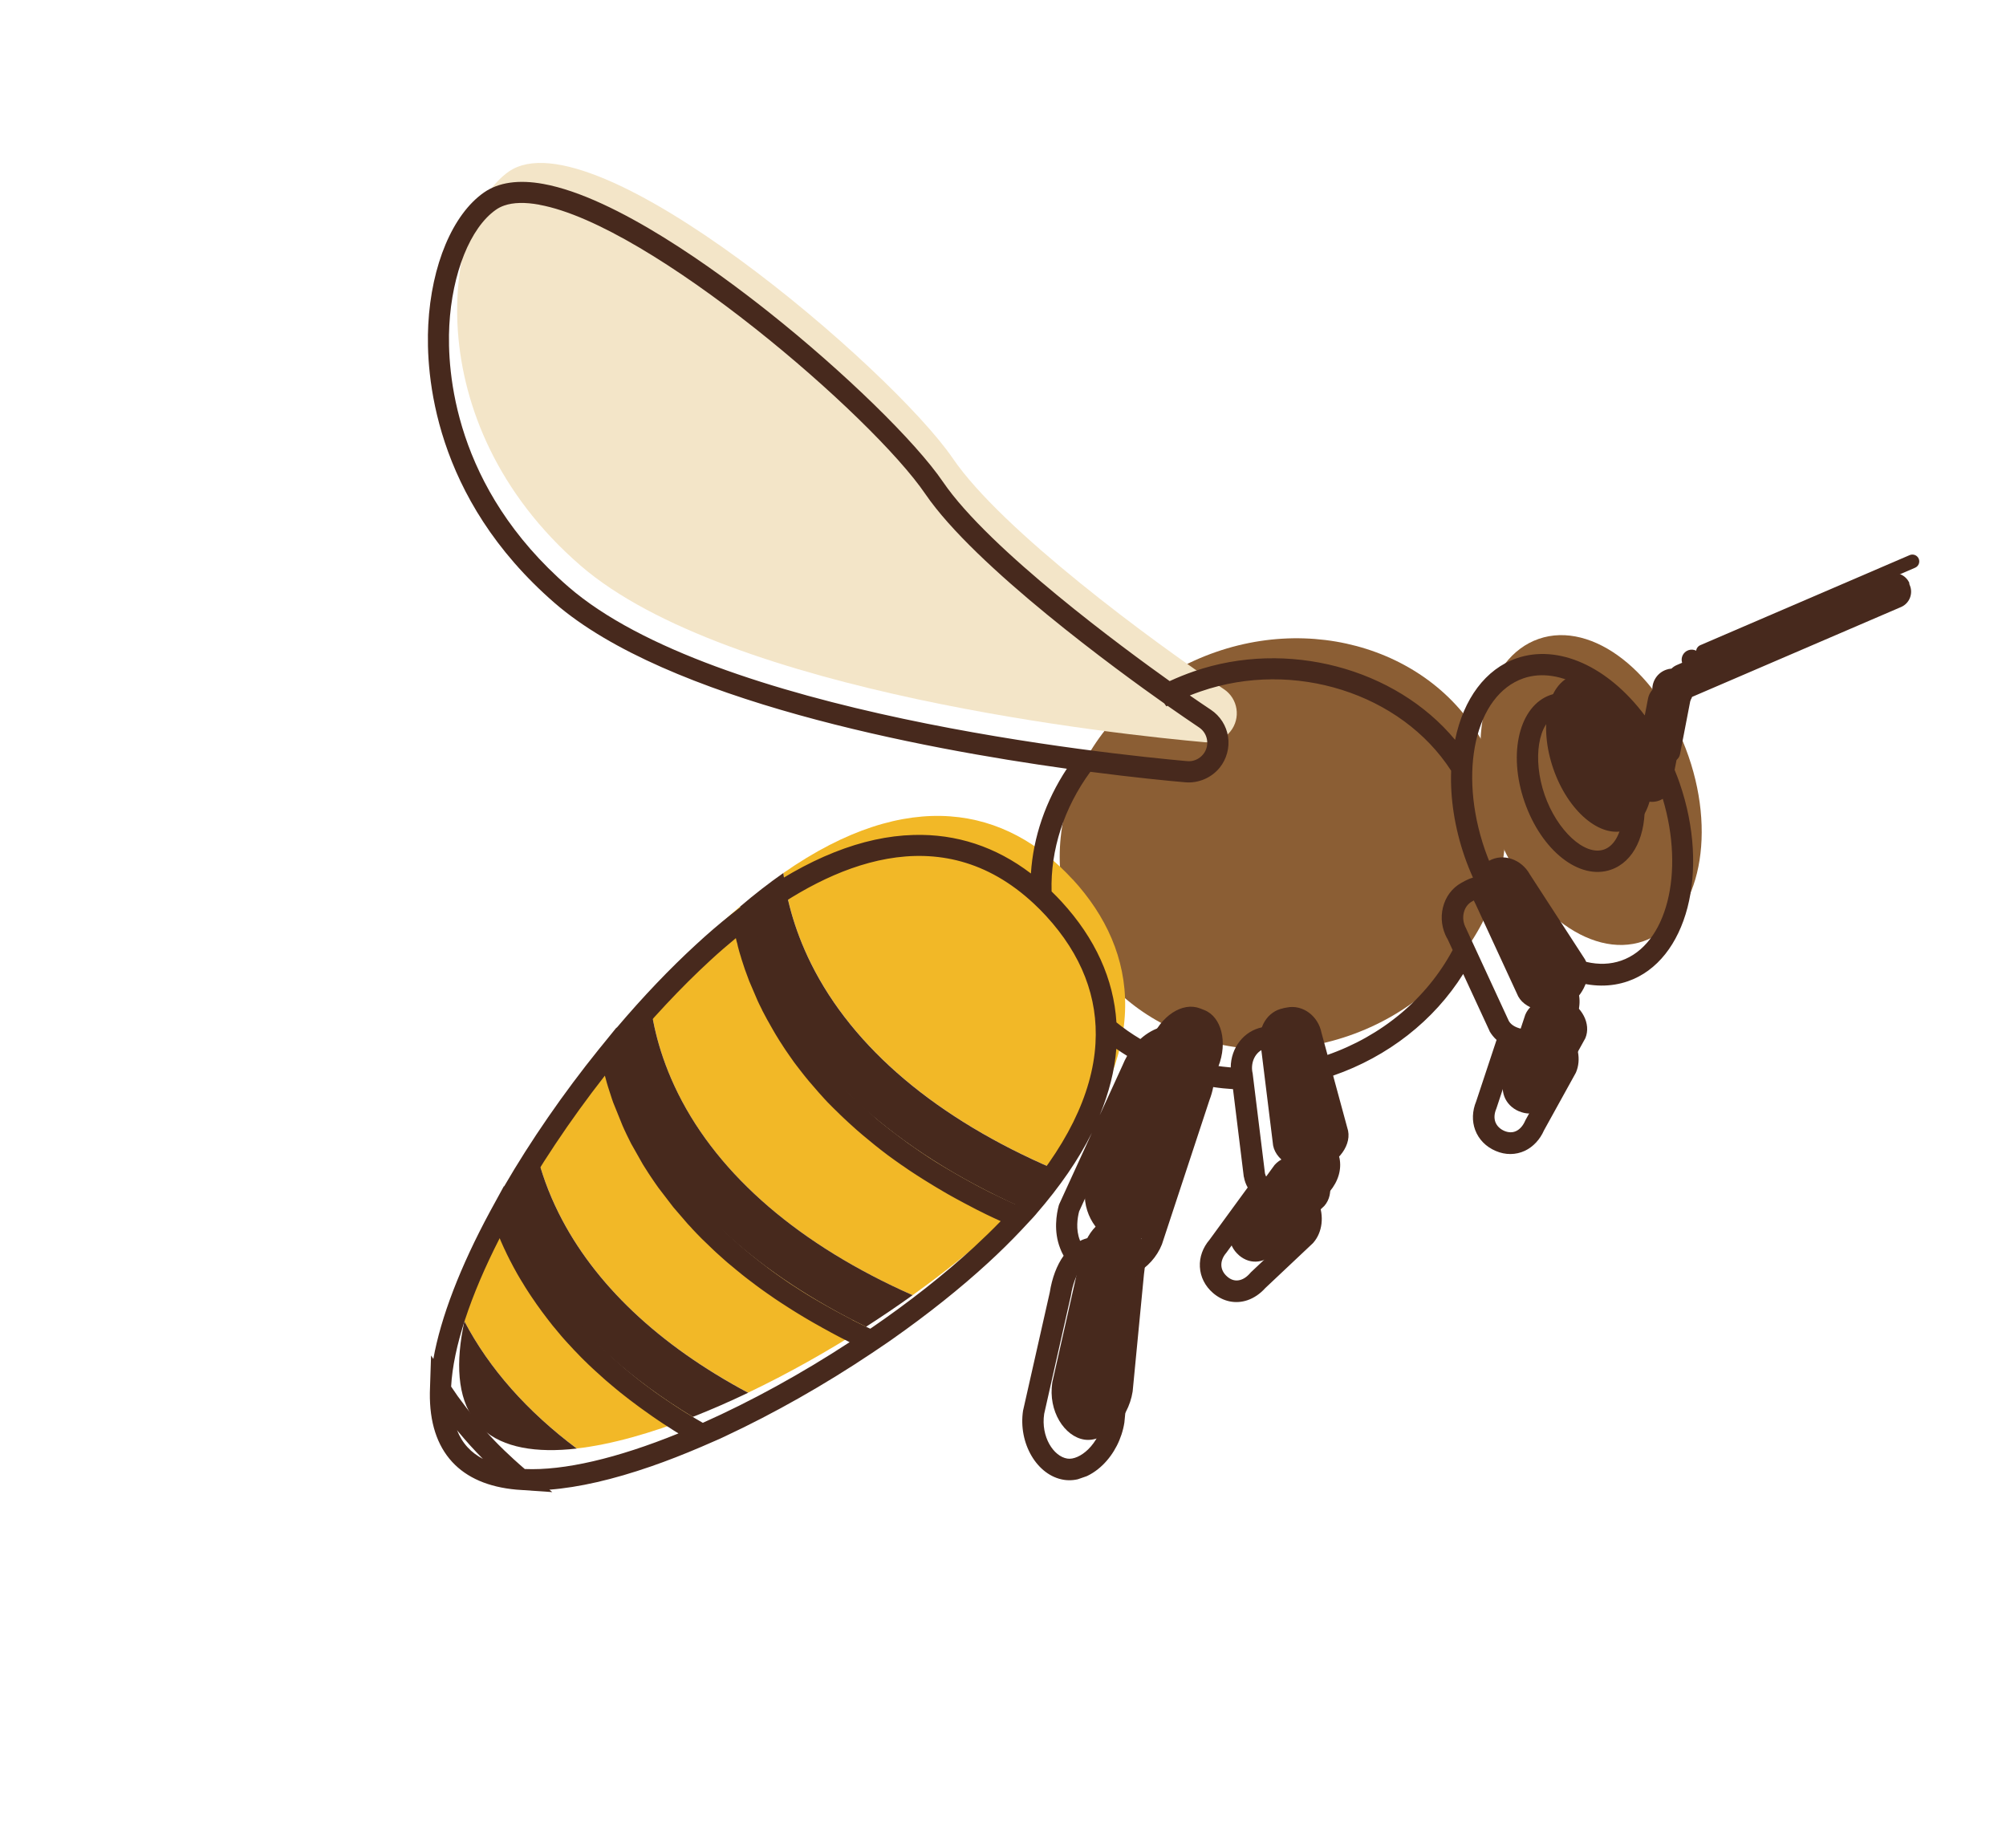 <svg viewBox="0 0 152 140" fill="none" xmlns="http://www.w3.org/2000/svg">
<g clip-path="url(#clip0_311_1280)">
<g clip-path="url(#clip1_311_1280)">
<path d="M102.21 78.478C111.107 75.398 116.065 66.392 113.285 58.362C110.505 50.331 101.04 46.318 92.144 49.398C83.247 52.477 78.289 61.484 81.069 69.514C83.849 77.544 93.314 81.558 102.21 78.478Z" fill="#8B5E34"/>
<path d="M124.523 71.316C128.603 69.903 130.135 63.63 127.945 57.305C125.755 50.979 120.673 46.996 116.593 48.408C112.513 49.821 110.98 56.094 113.17 62.419C115.36 68.745 120.443 72.728 124.523 71.316Z" fill="#8B5E34"/>
<path d="M123.218 62.897C125.146 62.229 125.802 59.067 124.683 55.833C123.563 52.599 121.092 50.519 119.164 51.187C117.235 51.854 116.579 55.017 117.699 58.251C118.818 61.484 121.289 63.565 123.218 62.897Z" fill="#47291D"/>
<path d="M93.225 55.429C94.04 54.422 93.813 52.933 92.736 52.218C87.346 48.615 75.919 40.196 72.2 34.735C67.603 28.004 44.946 8.532 38.544 13.006C33.592 16.466 31.431 31.964 43.976 42.842C55.172 52.553 85.019 55.683 91.315 56.241C92.05 56.309 92.765 55.999 93.225 55.429Z" fill="#F3E5C8"/>
<path d="M144.698 42.062L128.837 48.884C128.571 48.998 128.448 49.305 128.561 49.569C128.675 49.833 128.983 49.955 129.249 49.84L145.11 43.018C145.376 42.904 145.499 42.597 145.386 42.333C145.272 42.069 144.964 41.947 144.698 42.062Z" fill="#47291D"/>
<path d="M127.298 57.151L128.456 51.148C128.53 50.766 128.28 50.396 127.897 50.323C127.515 50.249 127.145 50.499 127.071 50.882L125.913 56.884C125.839 57.266 126.09 57.636 126.472 57.71C126.855 57.783 127.224 57.533 127.298 57.151Z" fill="#47291D"/>
<path d="M128.436 50.708C128.834 50.57 129.046 50.135 128.908 49.737C128.77 49.338 128.335 49.127 127.936 49.265C127.538 49.403 127.327 49.838 127.465 50.236C127.602 50.635 128.037 50.846 128.436 50.708Z" fill="#47291D"/>
<path d="M93.882 95.112C92.973 94.325 92.934 93.106 93.72 92.191L96.576 88.273C97.363 87.363 98.99 87.375 99.9 88.162C100.809 88.949 101.146 90.455 100.352 91.366L96.737 94.773C95.949 95.683 94.791 95.899 93.874 95.108L93.882 95.112Z" fill="#47291D"/>
<path d="M84.754 92.33C86.245 92.56 87.022 94.351 86.681 96.55L85.824 105.43C85.482 107.628 83.655 109.315 82.163 109.079C80.672 108.849 79.4 106.934 79.736 104.738L81.747 95.828C82.088 93.63 83.256 92.096 84.752 92.324L84.754 92.33Z" fill="#47291D"/>
<path d="M97.222 76.393L97.524 76.336C98.71 76.103 99.881 76.971 100.135 78.259L102.149 85.679C102.405 86.973 101.104 88.32 99.92 88.559L99.618 88.615C98.431 88.848 96.722 88.085 96.468 86.797L95.526 79.17C95.27 77.876 96.031 76.634 97.218 76.401L97.222 76.393Z" fill="#47291D"/>
<path d="M90.917 76.399L91.25 76.53C92.558 77.042 93.04 78.97 92.32 80.807L88.713 91.754C87.993 93.591 85.733 94.442 84.426 93.929L84.093 93.798C82.785 93.286 81.703 91.128 82.429 89.289L87.226 78.813C87.946 76.976 89.612 75.892 90.919 76.405L90.917 76.399Z" fill="#47291D"/>
<path d="M115.102 84.206C113.994 83.734 113.582 82.583 114.054 81.475L115.578 76.875C116.05 75.767 117.602 75.285 118.711 75.757C119.819 76.228 120.596 77.561 120.123 78.669L117.723 83.011C117.25 84.119 116.211 84.678 115.1 84.2L115.102 84.206Z" fill="#47291D"/>
<path d="M112.572 65.363L112.842 65.215C113.9 64.63 115.281 65.097 115.92 66.251L120.104 72.701C120.744 73.855 119.916 75.538 118.864 76.121L118.594 76.269C117.536 76.854 115.671 76.651 115.038 75.495L111.814 68.514C111.174 67.36 111.518 65.94 112.578 65.361L112.572 65.363Z" fill="#47291D"/>
<path d="M55.189 93.633C52.081 90.828 49.661 87.675 48.002 84.266C47.128 82.475 46.56 80.796 46.188 79.323C44.177 81.942 42.301 84.693 40.672 87.427C40.998 88.744 41.521 90.274 42.338 91.921C45.018 97.29 49.923 101.923 56.689 105.522C59.681 104.096 62.719 102.387 65.628 100.525C61.581 98.545 58.083 96.238 55.195 93.631L55.189 93.633Z" fill="#F2B827"/>
<path d="M81.273 66.629C76.253 61.167 68.869 59.521 59.362 66.145C59.555 67.79 60.08 70.257 61.474 73.039C64.657 79.424 71.001 84.771 79.856 88.57C87.325 79.62 86.313 72.106 81.28 66.627L81.273 66.629Z" fill="#F2B827"/>
<path d="M36.261 107.981C36.358 108.084 36.453 108.181 36.555 108.276C36.348 108.053 36.147 107.828 35.943 107.598C36.043 107.727 36.143 107.857 36.255 107.983L36.261 107.981Z" fill="#F2B827"/>
<path d="M38.95 93.314C38.705 92.803 38.476 92.301 38.278 91.808C36.813 94.758 35.734 97.596 35.185 100.106C37.062 103.686 39.939 106.934 43.702 109.751C46.31 109.451 49.323 108.599 52.493 107.351C50.13 105.925 48.006 104.36 46.135 102.674C43.027 99.869 40.607 96.716 38.948 93.308L38.95 93.314Z" fill="#F2B827"/>
<path d="M65.266 83.793C62.158 80.988 59.738 77.835 58.079 74.426C57.042 72.301 56.438 70.34 56.078 68.685C55.618 69.077 55.152 69.492 54.684 69.921C52.859 71.593 51.022 73.508 49.239 75.577C49.392 77.207 49.883 79.851 51.388 82.875C54.498 89.108 60.615 94.355 69.149 98.135C71.542 96.424 73.783 94.628 75.742 92.828C76.26 92.347 76.754 91.875 77.228 91.403C72.525 89.273 68.504 86.717 65.258 83.788L65.266 83.793Z" fill="#F2B827"/>
<path d="M35.95 107.596C36.151 107.82 36.354 108.051 36.561 108.274C38.122 109.698 40.634 110.108 43.704 109.757C39.941 106.939 37.064 103.692 35.188 100.112C34.511 103.241 34.659 105.866 35.952 107.602L35.95 107.596Z" fill="#47291D"/>
<path d="M40.672 87.427C39.792 88.902 38.992 90.37 38.278 91.808C38.482 92.298 38.705 92.803 38.95 93.314C40.609 96.722 43.029 99.875 46.137 102.68C48.008 104.366 50.132 105.931 52.495 107.357C53.87 106.82 55.273 106.204 56.69 105.529C49.931 101.928 45.02 97.297 42.339 91.928C41.517 90.283 41 88.751 40.674 87.433L40.672 87.427Z" fill="#47291D"/>
<path d="M51.389 82.875C49.883 79.851 49.387 77.21 49.239 75.577C48.197 76.78 47.18 78.035 46.188 79.323C46.56 80.796 47.128 82.475 48.002 84.266C49.661 87.675 52.081 90.828 55.189 93.633C58.077 96.24 61.574 98.547 65.622 100.527C66.827 99.754 68.009 98.955 69.15 98.135C60.616 94.355 54.499 89.108 51.389 82.875Z" fill="#47291D"/>
<path d="M61.47 73.041C60.079 70.25 59.55 67.792 59.357 66.147C58.293 66.892 57.196 67.737 56.081 68.691C56.433 70.342 57.045 72.307 58.082 74.432C59.742 77.841 62.161 80.994 65.269 83.799C68.515 86.727 72.537 89.284 77.24 91.413C78.207 90.449 79.078 89.504 79.852 88.572C70.996 84.773 64.653 79.426 61.47 73.041Z" fill="#47291D"/>
<path d="M144.681 44.181C144.405 43.544 143.665 43.245 143.022 43.523L127.041 50.397C126.898 50.46 126.77 50.545 126.653 50.661C126.518 50.667 126.385 50.699 126.257 50.743C125.602 50.97 125.186 51.587 125.201 52.265C125.03 52.462 124.914 52.7 124.868 52.963L124.628 54.209C121.831 50.482 118.067 48.788 114.917 49.878C112.581 50.687 110.904 52.924 110.256 56.057C105.735 50.613 97.514 48.429 90.469 50.867C89.845 51.083 89.231 51.33 88.629 51.607C85.33 49.258 74.972 41.674 71.453 36.513C69.379 33.467 63.971 28.194 58.302 23.688C54.267 20.479 46.679 14.941 41.175 13.937C39.297 13.595 37.776 13.813 36.668 14.587C34.302 16.241 32.686 20.079 32.451 24.602C32.257 28.276 32.804 37.69 42.032 45.692C50.556 53.083 69.824 56.714 80.839 58.246C79.232 60.684 78.293 63.412 78.115 66.184C75.454 64.155 72.463 63.171 69.229 63.264C65.354 63.367 61.19 65.028 56.84 68.19L56.831 68.165L55.781 68.987L55.403 69.282C54.501 69.999 53.603 70.768 52.732 71.576C50.737 73.41 48.717 75.526 46.723 77.879L46.715 77.855L45.611 79.216L45.385 79.492C42.697 82.825 40.22 86.413 38.195 89.9L38.184 89.87L37.127 91.803C34.87 95.986 33.398 99.822 32.836 102.966L32.663 102.704L32.579 105.273L32.572 105.528C32.542 107.756 33.11 109.517 34.262 110.768C35.371 111.972 37.006 112.679 39.126 112.869L41.848 113.056L41.627 112.872C43.856 112.703 46.45 112.106 49.337 111.107C50.541 110.69 51.821 110.192 53.145 109.624L54.526 109.023L54.98 108.811L54.974 108.813C58.64 107.099 62.465 104.933 66.068 102.522L67.25 101.723L67.62 101.465C70.324 99.564 72.766 97.617 74.886 95.671C75.749 94.879 76.587 94.056 77.374 93.222L78.288 92.242L78.524 91.975L78.518 91.977C80.32 89.903 81.728 87.855 82.738 85.828L80.27 91.22L80.23 91.323C80.049 91.988 79.825 93.298 80.33 94.581C80.368 94.691 80.452 94.894 80.594 95.146C80.077 95.866 79.717 96.826 79.543 97.926L77.534 106.821L77.522 106.866C77.137 109.354 78.583 111.81 80.617 112.126C81.066 112.196 81.536 112.15 82.007 111.987C82.551 111.798 83.09 111.455 83.561 110.997C84.412 110.169 85.008 109.004 85.197 107.789L86.054 98.909C86.184 98.077 86.162 97.263 86.009 96.543C86.953 96.025 87.664 95.231 88.042 94.286L91.649 83.339C91.772 83.022 91.865 82.696 91.928 82.366C92.421 82.442 92.925 82.493 93.428 82.524L94.244 89.155L94.259 89.197C94.305 89.469 94.404 89.736 94.544 89.982C94.534 89.992 94.524 90.002 94.514 90.013L91.652 93.933C91.139 94.528 90.879 95.261 90.918 95.987C90.954 96.741 91.307 97.447 91.913 97.969C92.676 98.629 93.634 98.825 94.539 98.511C95.034 98.34 95.497 98.016 95.873 97.598L99.477 94.201L99.522 94.151C100.206 93.36 100.346 92.141 99.89 91.061C100.213 90.846 100.511 90.579 100.757 90.281C101.405 89.502 101.667 88.618 101.5 87.759L99.892 81.847C100.279 81.741 100.663 81.621 101.03 81.495C105.17 80.061 108.651 77.337 110.87 73.797L112.861 78.104L112.876 78.147C113.014 78.386 113.19 78.599 113.403 78.799C113.395 78.816 113.391 78.824 113.383 78.84L111.855 83.448C111.553 84.176 111.525 84.945 111.78 85.624C112.046 86.332 112.596 86.894 113.335 87.207C114.075 87.526 114.853 87.516 115.549 87.193C116.172 86.896 116.691 86.339 116.993 85.646L119.389 81.312L119.417 81.255C119.83 80.291 119.591 79.087 118.826 78.202C119.068 77.892 119.271 77.548 119.416 77.197C119.796 76.257 119.778 75.333 119.356 74.569L119.193 74.317C120.629 74.785 122.051 74.799 123.348 74.35C127.837 72.796 129.596 66.048 127.264 59.313C127.157 59.001 127.03 58.675 126.891 58.333L127.809 53.567C127.823 53.507 127.828 53.444 127.834 53.38C128.004 53.219 128.135 53.023 128.216 52.803L144.048 45.994C144.358 45.86 144.595 45.614 144.72 45.303C144.843 44.987 144.842 44.645 144.707 44.336L144.665 44.214L144.681 44.181ZM35.514 109.397L35.669 109.569C35.76 109.674 35.855 109.771 35.953 109.874L36.127 110.061C36.216 110.16 36.309 110.251 36.404 110.348L36.584 110.532C36.584 110.532 36.589 110.544 36.595 110.542C36.142 110.302 35.754 110.012 35.435 109.664C35.097 109.301 34.828 108.861 34.626 108.356L34.688 108.437C34.819 108.597 34.956 108.755 35.093 108.913L35.151 108.982C35.267 109.119 35.389 109.255 35.511 109.391L35.514 109.397ZM36.018 107.511L35.985 107.475C35.784 107.229 35.583 106.984 35.371 106.709L35.321 106.644C35.132 106.394 34.941 106.139 34.745 105.871L34.695 105.806C34.52 105.559 34.352 105.309 34.183 105.059C34.344 102.102 35.612 98.227 37.864 93.813C37.873 93.838 37.879 93.856 37.888 93.88L37.97 94.078C38.01 94.173 38.056 94.267 38.094 94.356L38.182 94.552C38.23 94.651 38.28 94.757 38.331 94.863L38.41 95.034C38.486 95.193 38.57 95.355 38.653 95.518L38.712 95.628C38.777 95.756 38.842 95.884 38.915 96.016L39.023 96.211C39.08 96.315 39.136 96.418 39.191 96.516L39.324 96.744C39.376 96.835 39.431 96.933 39.489 97.022L39.629 97.247C39.689 97.343 39.743 97.44 39.804 97.536L39.954 97.771C40.014 97.867 40.075 97.962 40.143 98.061L40.299 98.295C40.368 98.394 40.437 98.494 40.505 98.593L40.659 98.82C40.738 98.93 40.818 99.04 40.897 99.149L41.042 99.352C41.171 99.526 41.3 99.701 41.435 99.873L41.572 100.051C41.667 100.169 41.757 100.289 41.854 100.412C41.9 100.465 41.939 100.52 41.985 100.572L42.041 100.635C42.126 100.743 42.215 100.842 42.3 100.949C42.348 101.008 42.404 101.071 42.452 101.129L42.499 101.188C42.589 101.287 42.672 101.389 42.761 101.488C42.831 101.573 42.908 101.656 42.983 101.733C43.072 101.832 43.161 101.931 43.256 102.028C43.333 102.111 43.409 102.194 43.486 102.277C43.581 102.374 43.679 102.477 43.774 102.574C43.85 102.657 43.933 102.738 44.01 102.821C44.113 102.922 44.219 103.03 44.322 103.131L44.382 103.185C44.442 103.24 44.498 103.302 44.56 103.363C44.672 103.468 44.784 103.573 44.895 103.678L45.138 103.902C45.33 104.082 45.526 104.254 45.725 104.431L45.903 104.589C46.049 104.716 46.196 104.843 46.349 104.968C46.407 105.017 46.467 105.071 46.531 105.118L46.609 105.186C46.741 105.291 46.87 105.404 47.002 105.509C47.088 105.582 47.181 105.652 47.293 105.737C47.425 105.841 47.555 105.94 47.687 106.045C47.788 106.119 47.892 106.2 47.993 106.275C48.125 106.379 48.261 106.476 48.399 106.579C48.5 106.653 48.61 106.732 48.719 106.81C48.857 106.913 49.002 107.014 49.146 107.114C49.253 107.186 49.355 107.261 49.464 107.339C49.617 107.444 49.777 107.553 49.93 107.657L50.233 107.86C50.419 107.981 50.604 108.101 50.796 108.22L51.035 108.377C51.159 108.457 51.28 108.531 51.41 108.609C46.745 110.505 42.732 111.436 39.763 111.307C39.511 111.093 39.263 110.871 39.023 110.653L38.945 110.584C38.694 110.356 38.45 110.125 38.204 109.889L38.153 109.838C37.896 109.592 37.654 109.347 37.428 109.111L37.405 109.084C36.923 108.581 36.462 108.062 36.02 107.538L36.018 107.511ZM52.085 107.117C51.982 107.056 51.883 106.988 51.78 106.928C51.65 106.85 51.524 106.763 51.401 106.683L51.277 106.602C51.18 106.54 51.075 106.474 50.984 106.409C50.877 106.337 50.77 106.265 50.662 106.192L50.467 106.062C50.384 106.001 50.297 105.949 50.215 105.889C50.124 105.824 50.035 105.766 49.945 105.702L49.709 105.537C49.629 105.482 49.555 105.426 49.472 105.365C49.382 105.301 49.289 105.231 49.204 105.164L49.02 105.029C48.938 104.969 48.853 104.902 48.77 104.842C48.686 104.775 48.601 104.709 48.519 104.648L48.32 104.491C48.244 104.429 48.163 104.374 48.093 104.31C48.017 104.247 47.94 104.185 47.864 104.122L47.682 103.973C47.606 103.91 47.521 103.844 47.445 103.781C47.379 103.729 47.319 103.674 47.259 103.62L47.052 103.438C46.975 103.376 46.897 103.307 46.827 103.242C46.777 103.198 46.725 103.147 46.669 103.105L46.452 102.913C46.374 102.845 46.304 102.78 46.231 102.709L46.179 102.659C45.886 102.384 45.59 102.103 45.286 101.798L45.13 101.646C45.048 101.565 44.969 101.476 44.886 101.396L44.747 101.252C44.704 101.205 44.654 101.161 44.608 101.108C44.534 101.031 44.468 100.959 44.399 100.88L44.246 100.714C44.202 100.667 44.159 100.621 44.115 100.574C44.047 100.495 43.981 100.422 43.912 100.343L43.775 100.185C43.732 100.139 43.686 100.086 43.649 100.037C43.583 99.965 43.52 99.883 43.46 99.808L43.331 99.654C43.286 99.602 43.248 99.553 43.203 99.501C43.141 99.419 43.072 99.341 43.012 99.266L42.916 99.148C42.869 99.089 42.823 99.037 42.781 98.976C42.721 98.901 42.667 98.824 42.607 98.749L42.38 98.451C42.314 98.357 42.247 98.264 42.173 98.167L42.135 98.118C42.085 98.053 42.044 97.992 42 97.925C41.948 97.854 41.904 97.787 41.858 97.714L41.648 97.404C41.59 97.314 41.529 97.219 41.471 97.13L41.313 96.89C41.265 96.811 41.211 96.734 41.163 96.655L41.113 96.569C41.077 96.506 41.036 96.445 41 96.382C40.952 96.303 40.906 96.23 40.864 96.149L40.814 96.063C40.779 96 40.743 95.937 40.708 95.874C40.658 95.789 40.608 95.704 40.564 95.616L40.434 95.38C40.39 95.293 40.342 95.214 40.298 95.126L39.932 94.404C39.89 94.323 39.856 94.246 39.815 94.165C39.775 94.089 39.741 94.012 39.706 93.928C39.672 93.851 39.632 93.776 39.596 93.692C39.563 93.615 39.529 93.538 39.496 93.46C39.462 93.383 39.428 93.306 39.397 93.235C39.369 93.155 39.332 93.086 39.304 93.007C39.279 92.933 39.245 92.856 39.214 92.785C39.188 92.711 39.155 92.634 39.123 92.563L38.887 91.919C40.796 88.473 43.188 84.879 45.833 81.5L45.981 82.044C46.012 82.136 46.04 82.236 46.066 82.33L46.356 83.228L46.464 83.54L47.176 85.299C47.226 85.405 47.272 85.519 47.325 85.631L47.375 85.737C47.409 85.814 47.449 85.889 47.482 85.966L47.821 86.65L48.705 88.212C48.749 88.279 48.784 88.342 48.828 88.409L49.157 88.925C49.217 89.02 49.276 89.11 49.342 89.203L49.425 89.325C49.496 89.43 49.565 89.53 49.636 89.635L49.892 89.999L51.015 91.464L52.114 92.74C52.191 92.823 52.27 92.912 52.353 92.993L52.454 93.109C52.572 93.232 52.682 93.351 52.8 93.475L52.916 93.592C52.999 93.673 53.078 93.762 53.16 93.843L54.096 94.744C54.168 94.815 54.247 94.883 54.317 94.948L54.912 95.481C54.991 95.55 55.069 95.618 55.148 95.687L55.34 95.846C55.419 95.915 55.505 95.988 55.609 96.068L55.782 96.214C55.869 96.286 55.962 96.357 56.049 96.429L56.23 96.579C56.325 96.655 56.418 96.726 56.513 96.802L56.691 96.939C56.848 97.056 57.007 97.179 57.164 97.296L57.23 97.348C57.368 97.451 57.506 97.554 57.653 97.66L57.853 97.803C57.952 97.872 58.053 97.946 58.152 98.014L58.358 98.155C58.459 98.23 58.565 98.296 58.666 98.371L58.888 98.519C58.994 98.586 59.095 98.66 59.2 98.726L59.429 98.873C59.534 98.939 59.639 99.006 59.746 99.078L59.983 99.229C60.088 99.295 60.202 99.365 60.307 99.431L60.55 99.58C60.663 99.65 60.775 99.714 60.896 99.789L61.121 99.923C61.242 99.997 61.362 100.066 61.489 100.138L61.712 100.266C61.848 100.342 61.986 100.424 62.128 100.498L62.315 100.605C62.509 100.709 62.705 100.819 62.906 100.927L62.933 100.945C63.143 101.057 63.359 101.167 63.572 101.285L63.73 101.367C63.889 101.449 64.055 101.535 64.22 101.615L64.378 101.697C60.732 104.082 56.898 106.183 53.255 107.807C53.179 107.764 53.101 107.716 53.025 107.674L52.93 107.618C52.827 107.558 52.724 107.498 52.621 107.438C52.499 107.363 52.378 107.289 52.256 107.215L52.091 107.114L52.085 107.117ZM64.57 99.995C64.447 99.935 64.327 99.867 64.204 99.807L63.944 99.671C63.827 99.609 63.701 99.543 63.582 99.475L63.331 99.343C63.211 99.275 63.094 99.213 62.974 99.145L62.727 99.004C62.61 98.942 62.496 98.872 62.379 98.81L62.157 98.682C62.037 98.614 61.918 98.545 61.804 98.475L61.59 98.351C61.471 98.283 61.355 98.206 61.236 98.138L60.974 97.975C60.877 97.913 60.782 97.857 60.685 97.795L60.465 97.652C60.359 97.586 60.252 97.513 60.147 97.447L59.98 97.341C59.863 97.258 59.741 97.184 59.623 97.101L59.479 97.001C59.355 96.92 59.236 96.832 59.118 96.749L59.001 96.667C58.875 96.58 58.747 96.488 58.627 96.399L58.544 96.339C58.408 96.242 58.278 96.144 58.13 96.031L58.109 96.01C56.778 95.013 55.54 93.95 54.424 92.844C54.319 92.737 54.207 92.632 54.099 92.519L54.06 92.484C53.962 92.381 53.859 92.28 53.762 92.177L53.71 92.126C53.615 92.029 53.526 91.93 53.418 91.817L53.374 91.77C53.287 91.677 53.206 91.582 53.12 91.489L53.051 91.41C52.97 91.315 52.891 91.226 52.81 91.13L52.74 91.045C52.661 90.956 52.589 90.865 52.51 90.776L52.437 90.685C52.364 90.594 52.294 90.508 52.221 90.417L52.148 90.326C52.078 90.241 52.014 90.154 51.943 90.069L51.868 89.971C51.804 89.884 51.742 89.803 51.671 89.718L51.594 89.615C51.532 89.534 51.467 89.446 51.405 89.365L51.328 89.262C51.266 89.181 51.21 89.097 51.153 89.014L51.074 88.905C51.018 88.822 50.964 88.744 50.908 88.661L50.829 88.552C50.775 88.475 50.719 88.391 50.671 88.312L50.598 88.201C50.544 88.123 50.496 88.044 50.448 87.965L50.375 87.853C50.327 87.774 50.281 87.701 50.227 87.624L49.946 87.167C49.9 87.094 49.86 87.019 49.812 86.939L49.743 86.82C49.703 86.744 49.657 86.671 49.618 86.596L49.193 85.805C49.156 85.736 49.124 85.665 49.087 85.596L48.489 84.304L47.896 82.77L47.253 80.557C47.234 80.481 47.217 80.412 47.203 80.334L47.193 80.304C47.169 80.175 47.141 80.055 47.119 79.932C49.34 77.227 51.6 74.815 53.828 72.764C54.466 72.174 55.115 71.614 55.76 71.082L55.779 71.178C55.798 71.254 55.815 71.323 55.835 71.399L55.858 71.466C55.875 71.556 55.901 71.649 55.918 71.739L55.927 71.764C55.976 71.966 56.034 72.171 56.1 72.381L56.119 72.436C56.142 72.524 56.166 72.612 56.195 72.697L56.443 73.453L56.768 74.333L57.416 75.847C57.46 75.935 57.498 76.025 57.542 76.112L57.586 76.199C57.636 76.305 57.686 76.411 57.743 76.515L57.758 76.557C57.883 76.801 58.015 77.043 58.148 77.291L58.18 77.342C58.236 77.446 58.295 77.555 58.357 77.657L58.412 77.755C58.464 77.846 58.516 77.938 58.568 78.029L58.637 78.149C58.687 78.234 58.737 78.319 58.787 78.405L59.1 78.912C59.15 78.998 59.204 79.075 59.261 79.158L59.35 79.298C59.404 79.375 59.454 79.461 59.508 79.538L59.866 80.057C59.922 80.14 59.985 80.222 60.041 80.305L60.137 80.443C60.199 80.524 60.263 80.611 60.328 80.698L60.428 80.828C60.494 80.921 60.565 81.006 60.637 81.098L60.724 81.211C60.799 81.308 60.882 81.41 60.957 81.507L61.03 81.598C61.125 81.716 61.221 81.833 61.324 81.955L61.347 81.981C61.567 82.24 61.795 82.504 62.044 82.787L62.067 82.813C62.168 82.929 62.276 83.042 62.378 83.157L62.467 83.257C62.556 83.356 62.649 83.447 62.738 83.546L62.854 83.663C62.939 83.75 63.026 83.843 63.117 83.928L63.252 84.06C63.336 84.147 63.419 84.227 63.51 84.312L63.655 84.454C63.738 84.535 63.829 84.62 63.912 84.7L64.063 84.84C64.151 84.918 64.236 85.005 64.325 85.084L64.484 85.228C64.573 85.306 64.664 85.391 64.753 85.47L64.912 85.613C65.004 85.698 65.099 85.775 65.196 85.857L65.361 85.999C65.458 86.081 65.555 86.164 65.658 86.245L65.822 86.38C65.927 86.467 66.032 86.553 66.138 86.64L66.29 86.765C66.404 86.856 66.526 86.951 66.639 87.041L66.772 87.146C66.912 87.255 67.05 87.358 67.191 87.466L67.265 87.523C67.606 87.775 67.96 88.028 68.322 88.28L68.418 88.342C68.563 88.442 68.713 88.541 68.86 88.648L69.029 88.76C69.155 88.847 69.287 88.931 69.418 89.015L69.621 89.144C69.744 89.224 69.866 89.299 69.99 89.379L70.216 89.519C70.338 89.594 70.459 89.668 70.581 89.742L70.816 89.887C70.938 89.961 71.057 90.029 71.179 90.103L71.428 90.25C71.549 90.324 71.675 90.39 71.797 90.465L72.052 90.609C72.178 90.675 72.299 90.749 72.425 90.815L72.695 90.961C72.82 91.027 72.948 91.099 73.073 91.165L73.349 91.309C73.483 91.379 73.609 91.446 73.743 91.516L74.018 91.66C74.152 91.73 74.292 91.798 74.432 91.865L74.706 92.003C74.854 92.075 75.002 92.147 75.148 92.213L75.409 92.335C75.547 92.397 75.687 92.465 75.825 92.526C75.19 93.184 74.512 93.837 73.807 94.491C71.53 96.58 68.883 98.666 65.943 100.677L65.901 100.657C65.778 100.597 65.648 100.539 65.525 100.479L65.237 100.339C65.113 100.279 64.99 100.219 64.867 100.16L64.593 100.022L64.57 99.995ZM75.214 90.445C75.099 90.389 74.99 90.331 74.874 90.275C74.765 90.217 74.658 90.165 74.549 90.107C74.44 90.049 74.331 89.991 74.216 89.935L73.897 89.765C73.787 89.707 73.678 89.649 73.575 89.589L72.941 89.24C72.84 89.186 72.745 89.13 72.651 89.074L72.051 88.727C71.948 88.667 71.851 88.604 71.75 88.55L71.466 88.382C71.371 88.326 71.274 88.263 71.171 88.203L70.893 88.033C70.796 87.97 70.701 87.914 70.586 87.838C70.499 87.786 70.419 87.731 70.339 87.677C70.242 87.615 70.153 87.556 70.062 87.492L70.044 87.478C69.963 87.424 69.883 87.37 69.805 87.321L68.767 86.599C68.703 86.553 68.639 86.507 68.573 86.454L68.443 86.355C68.387 86.313 68.325 86.273 68.27 86.231L67.787 85.864C67.721 85.811 67.654 85.759 67.582 85.709L67.312 85.501C67.219 85.431 67.13 85.352 67.037 85.281L67 85.253C66.884 85.156 66.762 85.062 66.647 84.965L66.407 84.767L64.386 82.907L62.988 81.42C62.934 81.363 62.885 81.298 62.818 81.225L62.669 81.051C62.621 80.993 62.565 80.93 62.505 80.855L61.5 79.574C61.45 79.509 61.406 79.442 61.357 79.377L61.093 79.01L60.147 77.564L59.45 76.341C59.414 76.278 59.385 76.213 59.349 76.15L58.685 74.785L58.005 73.077C57.882 72.723 57.759 72.368 57.657 72.013L57.501 71.465L57.146 69.945C62.911 65.568 71.226 61.813 78.348 68.478C78.66 68.767 78.967 69.078 79.263 69.4C81.955 72.329 83.217 75.581 83.007 79.069C82.779 82.939 80.746 87.038 76.963 91.263L76.239 90.932C76.124 90.876 76.01 90.826 75.895 90.77C75.78 90.715 75.665 90.659 75.549 90.603C75.434 90.547 75.327 90.495 75.212 90.439L75.214 90.445ZM114.874 79.508C115.607 79.686 116.397 79.652 117.082 79.415C117.253 79.355 117.414 79.286 117.556 79.203L117.599 79.188C117.93 79.552 118.155 80.083 117.974 80.55L115.592 84.865L115.564 84.923C115.405 85.293 115.164 85.567 114.881 85.7C114.617 85.826 114.308 85.823 113.995 85.692C113.658 85.548 113.426 85.314 113.312 85.025C113.202 84.727 113.219 84.379 113.382 84.001L114.872 79.502L114.874 79.508ZM116.781 77.794C116.067 78.185 114.723 78.041 114.332 77.368L111.112 70.4L111.097 70.358C110.884 69.98 110.818 69.551 110.918 69.147C111.008 68.773 111.231 68.47 111.543 68.301L111.813 68.152C111.87 68.119 111.935 68.089 112.002 68.066C112.272 67.973 112.566 67.974 112.862 68.076C113.25 68.209 113.587 68.489 113.807 68.886L117.989 75.329C118.152 75.642 118.141 76.084 117.952 76.547C117.761 77.024 117.411 77.439 117.049 77.639L116.779 77.788L116.781 77.794ZM109.665 71.106L110.072 71.985C108.09 75.676 104.706 78.504 100.529 79.95C100.193 80.066 99.846 80.173 99.497 80.273C99.13 78.579 97.552 77.463 95.949 77.778L95.647 77.835C94.25 78.113 93.262 79.392 93.256 80.88C92.84 80.846 92.418 80.793 91.998 80.727C91.978 80.549 91.945 80.376 91.9 80.206C91.632 79.135 90.999 78.355 90.113 78.012L89.78 77.881C88.717 77.462 87.442 77.793 86.409 78.726C85.762 78.341 85.149 77.916 84.596 77.465C84.386 74.17 82.987 71.095 80.436 68.317C80.206 68.068 79.959 67.811 79.682 67.544C79.587 64.401 80.627 61.194 82.618 58.479C85.967 58.914 88.555 59.168 89.811 59.274C90.806 59.361 91.796 58.936 92.42 58.166C92.946 57.511 93.178 56.657 93.054 55.824C92.93 54.991 92.453 54.246 91.75 53.778C91.251 53.444 90.715 53.082 90.156 52.694C90.427 52.586 90.7 52.485 90.975 52.39C98.032 49.947 106.172 52.529 109.957 58.398C109.878 60.506 110.233 62.758 110.978 64.91C111.16 65.435 111.373 65.971 111.61 66.498C111.404 66.555 111.207 66.637 111.015 66.738L110.745 66.886C110.031 67.277 109.531 67.95 109.334 68.764C109.14 69.55 109.258 70.385 109.649 71.099L109.665 71.106ZM94.757 96.431L94.712 96.48C94.448 96.784 94.136 96.974 93.828 97.012C93.534 97.052 93.246 96.954 92.99 96.728C92.717 96.493 92.56 96.199 92.546 95.882C92.532 95.565 92.656 95.228 92.92 94.924L95.711 91.097C96.525 91.589 97.52 91.792 98.359 91.624L98.402 91.61C98.61 92.072 98.657 92.644 98.349 93.038L94.761 96.422L94.757 96.431ZM95.85 88.907L94.912 81.292L94.898 81.249C94.751 80.451 95.146 79.692 95.8 79.465C95.856 79.446 95.904 79.429 95.964 79.422L96.266 79.366C97.015 79.216 97.765 79.798 97.932 80.657L99.95 88.09C100.016 88.437 99.867 88.858 99.548 89.242C99.219 89.636 98.764 89.924 98.355 90.011L98.053 90.067C97.251 90.222 96.02 89.676 95.854 88.919L95.85 88.907ZM82.17 93.882C82.06 93.92 81.952 93.964 81.842 94.023C81.836 94.004 81.832 93.992 81.826 93.974C81.499 93.149 81.644 92.264 81.768 91.79L86.543 81.369L86.559 81.337C87.102 79.958 88.34 79.043 89.212 79.385L89.545 79.516C89.931 79.663 90.216 80.05 90.353 80.605C90.516 81.253 90.445 82.017 90.155 82.761L86.546 93.702C86.337 94.226 85.935 94.687 85.4 95.022C84.928 94.33 84.248 93.888 83.466 93.769C83.026 93.702 82.586 93.738 82.176 93.88L82.17 93.882ZM40.88 15.518C49.317 17.059 66.086 31.514 70.111 37.423C73.892 42.965 84.862 50.933 88.222 53.301L88.38 53.52L88.468 53.477C89.326 54.076 90.126 54.627 90.859 55.12C91.188 55.341 91.401 55.678 91.461 56.068C91.52 56.458 91.416 56.85 91.166 57.156C90.873 57.517 90.421 57.715 89.954 57.671C84.06 57.145 54.113 54.042 43.072 44.463C34.381 36.925 33.866 28.116 34.044 24.674C34.255 20.693 35.638 17.25 37.573 15.896C37.76 15.763 37.969 15.656 38.208 15.573C38.899 15.334 39.789 15.314 40.864 15.51L40.88 15.518ZM113.445 66.574C113.089 65.863 112.771 65.124 112.515 64.384C110.474 58.486 111.785 52.66 115.436 51.396C118.212 50.435 121.801 52.512 124.189 56.442L123.961 57.623C122.645 54.02 119.825 51.848 117.482 52.658C115.14 53.469 114.233 57.041 115.517 60.751C116.802 64.461 119.68 66.722 122.065 65.897C123.802 65.296 124.769 63.263 124.609 60.643C124.705 60.684 124.804 60.712 124.907 60.731C125.28 60.8 125.672 60.726 125.993 60.526C127.675 66.138 126.296 71.591 122.841 72.787C121.208 73.353 119.288 72.909 117.432 71.525L115.191 68.078C114.796 67.373 114.176 66.848 113.441 66.583L113.445 66.574ZM122.505 58.325C123.445 61.039 122.992 63.865 121.536 64.369C120.081 64.873 117.977 62.931 117.038 60.218C116.099 57.504 116.552 54.678 118.007 54.174C119.463 53.67 121.566 55.611 122.505 58.325ZM84.467 98.658L83.608 107.552C83.473 108.406 83.048 109.238 82.449 109.822C81.937 110.321 81.332 110.591 80.875 110.517C79.834 110.357 78.859 108.867 79.12 107.128L81.129 98.233L81.141 98.188C81.28 97.284 81.578 96.503 81.981 95.987C82.157 95.762 82.408 95.518 82.726 95.407C82.879 95.355 83.042 95.332 83.225 95.365C83.788 95.45 84.097 95.905 84.264 96.271C84.541 96.894 84.623 97.742 84.478 98.668L84.467 98.658ZM84.592 79.471C84.854 79.654 85.128 79.833 85.406 80.004C85.27 80.243 85.154 80.481 85.058 80.72L83.327 84.502C84.032 82.8 84.457 81.12 84.586 79.474L84.592 79.471Z" fill="#47291D"/>
</g>
</g>
<defs>
<clipPath id="clip0_311_1280">
<rect width="152" height="140" fill="white"/>
</clipPath>
<clipPath id="clip1_311_1280">
<rect width="127.886" height="107.856" fill="white" transform="translate(4 24.835) rotate(-19.095)"/>
</clipPath>
</defs>
</svg>
